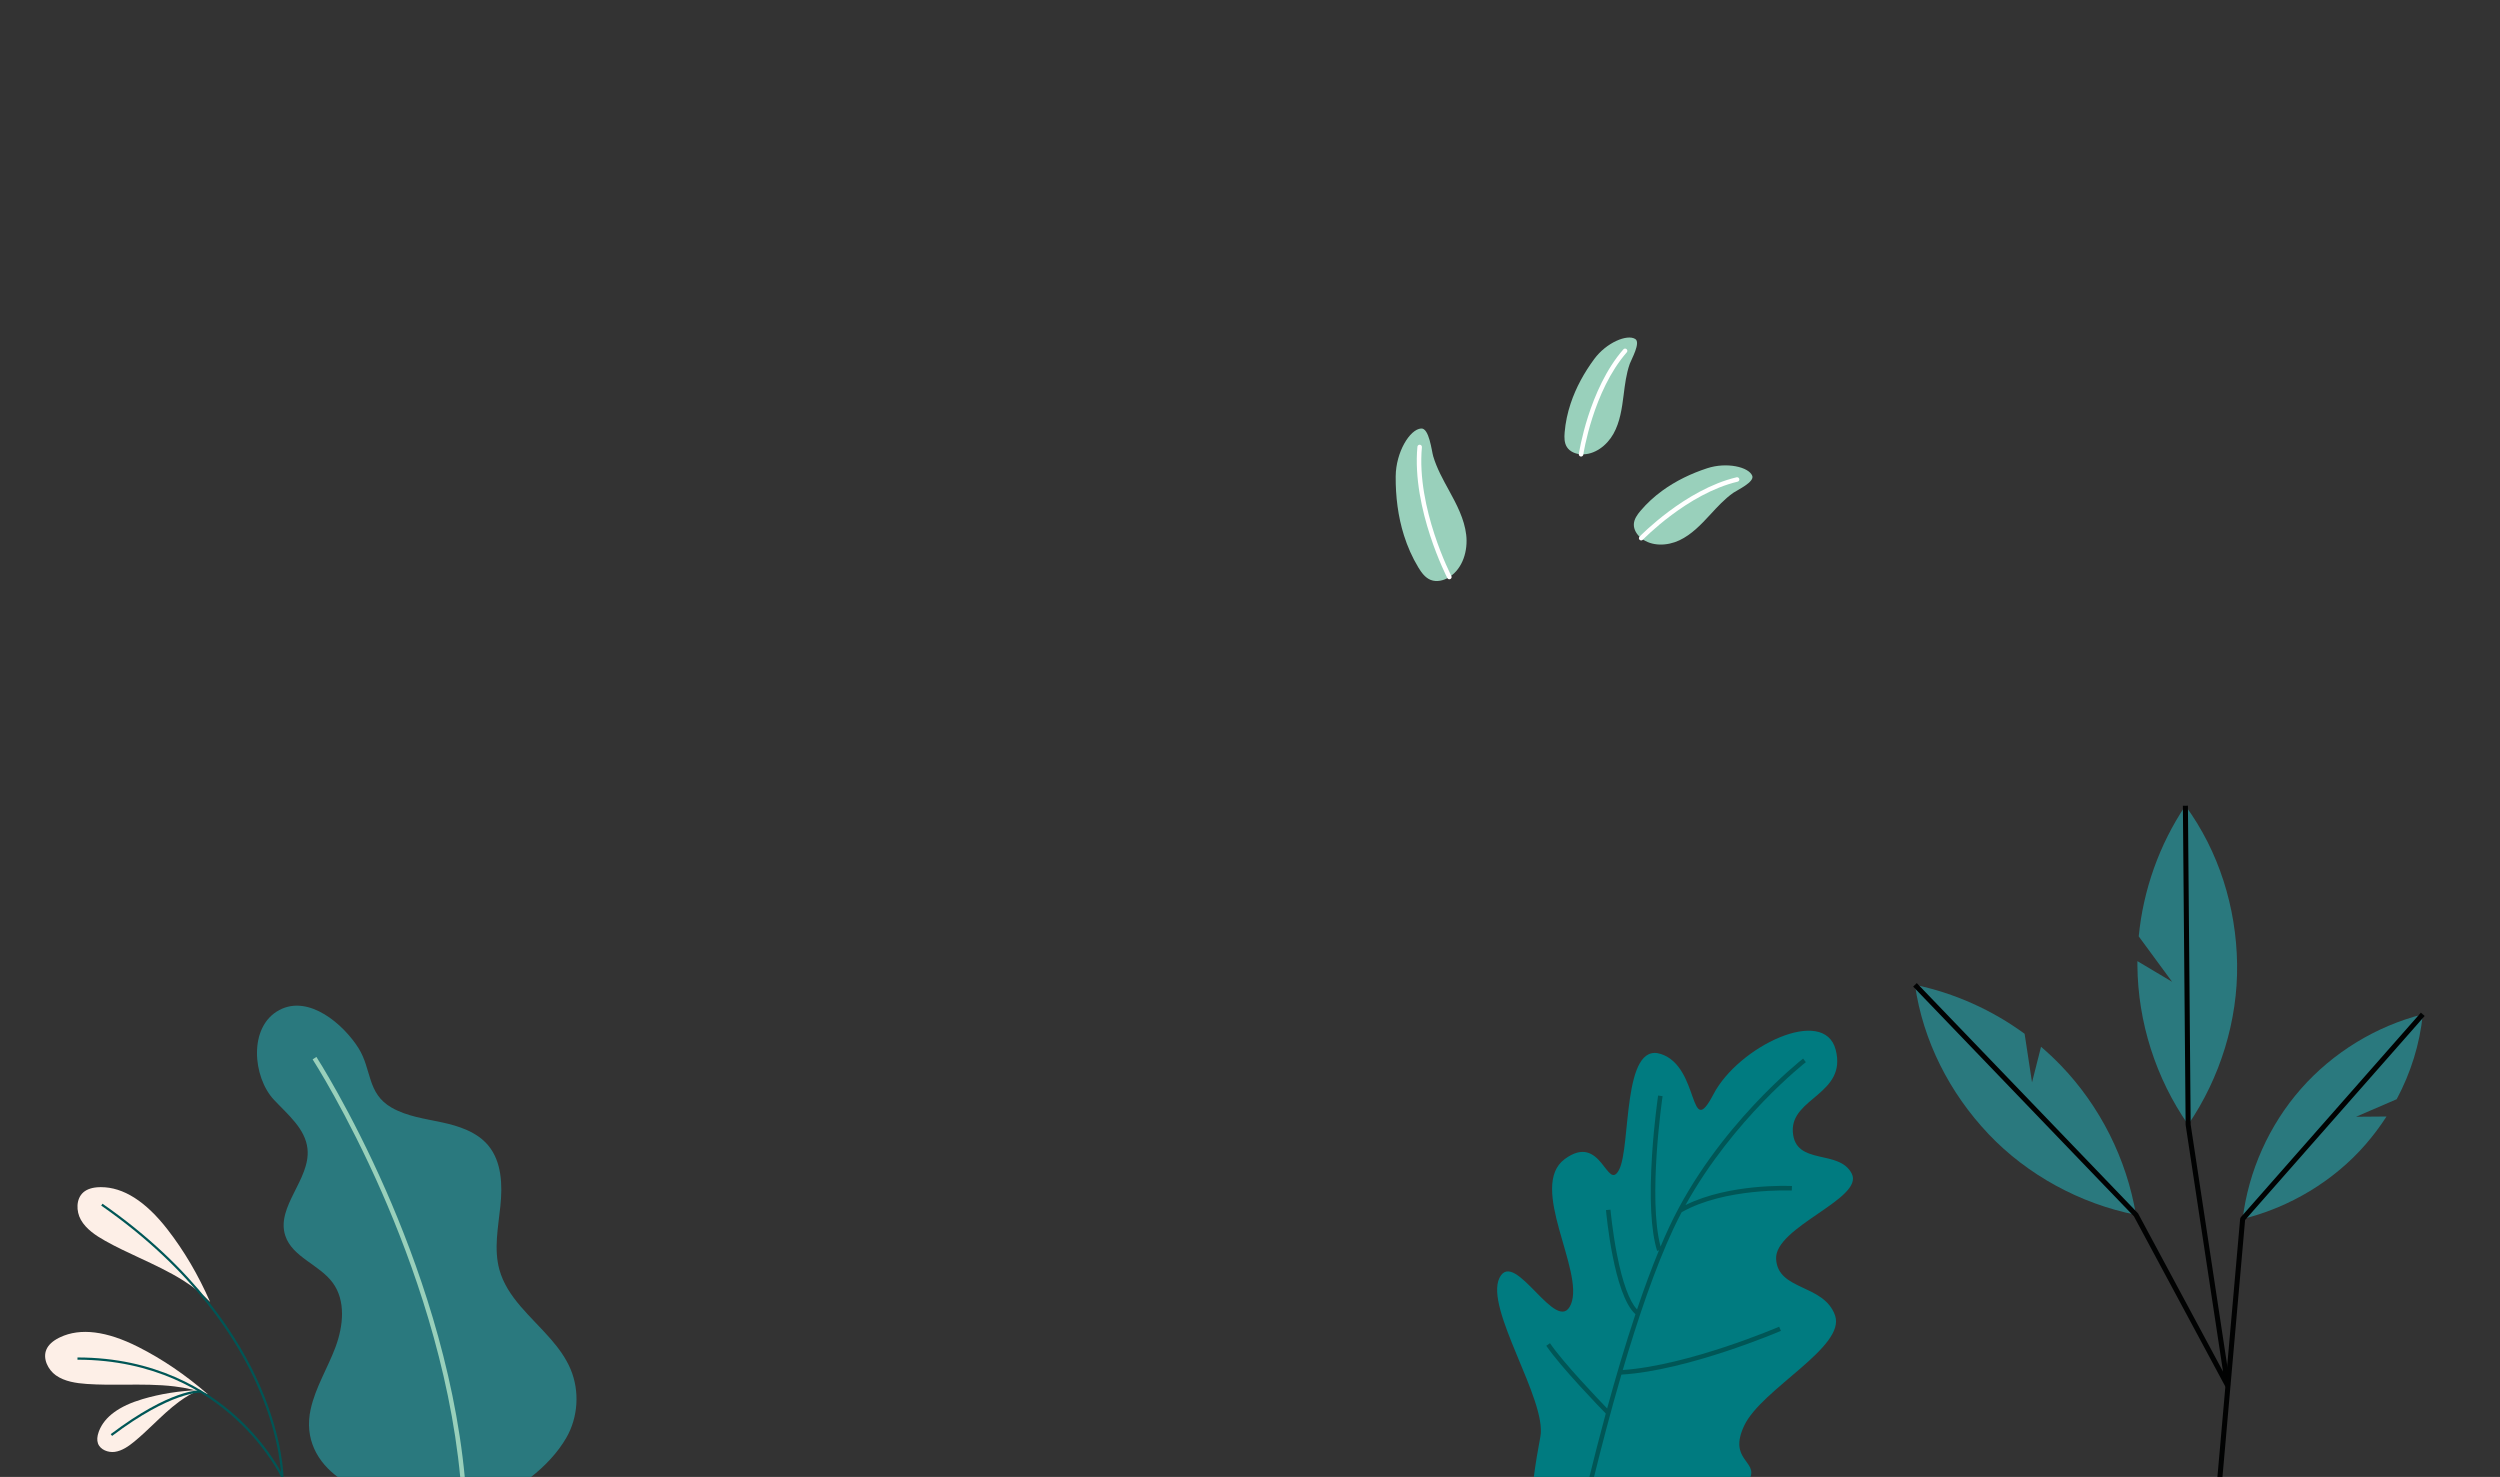 <?xml version="1.0" encoding="utf-8"?>
<!-- Generator: Adobe Illustrator 16.0.0, SVG Export Plug-In . SVG Version: 6.00 Build 0)  -->
<!DOCTYPE svg PUBLIC "-//W3C//DTD SVG 1.1//EN" "http://www.w3.org/Graphics/SVG/1.1/DTD/svg11.dtd">
<svg version="1.1" id="Calque_2" xmlns="http://www.w3.org/2000/svg" xmlns:xlink="http://www.w3.org/1999/xlink" x="0px" y="0px"
	 width="2214px" height="1308px" viewBox="0 0 2214 1308" enable-background="new 0 0 2214 1308" xml:space="preserve">
<rect x="0" y="0" width="2214" height="1308" fill="#333333" stroke="none"/>
<g>
	<g>
		<path fill="#2A797E" d="M1761.027,1004.301c34.455,36.386,81.419,61.787,130.584,71.562
			c-8.217-49.357-31.668-96.063-66.339-132.134c-5.628-5.851-11.551-11.43-17.731-16.691l-7.985,31.54L1793,915.53
			c-28.814-21.104-62.133-36.073-97.107-43.349C1702.988,921.801,1726.556,967.907,1761.027,1004.301z"/>
	</g>
	<g>
		<path fill="#2A797E" d="M1937.821,996.005c28.326-41.351,44.147-92.341,43.352-142.459
			c-0.782-50.114-16.162-99.563-45.785-140.011c-23.084,34.366-37.343,74.544-41.331,115.721l29.579,40.246l-30.739-18.327
			c-0.017,1.323-0.016,2.652-0.004,3.976C1893.317,905.185,1909.205,954.976,1937.821,996.005z"/>
	</g>
	<g>
		<path fill="#2A797E" d="M1986.096,1079.495c41.61-10.183,80.771-33.623,108.844-65.983c6.771-7.806,12.988-16.07,18.557-24.727
			l-27.001,0.214l36.011-15.531c12.441-23.275,20.502-48.783,23.104-75.201c-41.438,10.518-79.555,33.822-107.811,65.925
			C2009.558,996.287,1991.281,1037.049,1986.096,1079.495z"/>
	</g>
	<g>
		<polygon fill="#010202" points="1975.07,1226.811 1940.055,995.83 1937.627,713.521 1933.162,713.562 1935.589,996.028 
			1935.615,996.343 1968.719,1214.708 1893.586,1074.802 1893.227,1074.312 1697.5,870.633 1694.277,873.726 1889.793,1077.182 
			1970.896,1228.204 		"/>
	</g>
</g>
<path fill="#99D0BB" d="M1243.37,474.196c3.106,9.843,7.283,19.343,12.688,28.288c2.74,4.538,6.048,9.15,10.977,11.102
	c5.38,2.131,11.648,0.557,16.521-2.567c11.904-7.635,16.558-23.326,14.919-37.372c-1.641-14.047-8.441-26.896-15.234-39.3
	c-5.348-9.764-10.836-19.621-14.009-30.353c-1.359-4.602-3.542-25.124-10.699-24.512c-9.943,0.667-22.318,20.823-22.505,42.342
	C1235.873,439.551,1238.059,457.37,1243.37,474.196z"/>
<path fill="#FFFFFF" d="M1283.557,513.02c-0.721,0-1.417-0.391-1.774-1.074c-0.316-0.605-31.579-61.179-26.528-116.302
	c0.101-1.1,1.078-1.917,2.174-1.809c1.1,0.101,1.91,1.074,1.809,2.174c-4.945,53.963,25.778,113.489,26.089,114.084
	c0.512,0.979,0.133,2.188-0.846,2.699C1284.186,512.946,1283.87,513.02,1283.557,513.02z"/>
<path fill="#99D0BB" d="M1390.97,357.335c-2.745,8.254-4.59,16.803-5.321,25.581c-0.373,4.452-0.396,9.235,2.004,13.004
	c2.618,4.114,7.676,6.138,12.546,6.413c11.899,0.673,22.831-7.737,28.655-18.134c5.824-10.399,7.532-22.53,9.027-34.355
	c1.176-9.308,2.303-18.749,5.441-27.643c1.348-3.813,10-18.899,4.812-22.019c-7.116-4.46-25.525,3.181-36.29,17.777
	C1402.978,329.982,1395.661,343.225,1390.97,357.335z"/>
<path fill="#FFFFFF" d="M1400.201,404.333c-0.096,0-0.194-0.007-0.292-0.021c-1.093-0.16-1.849-1.176-1.689-2.269
	c0.083-0.57,8.7-57.46,39.455-92.658c0.726-0.832,1.99-0.917,2.822-0.19c0.832,0.727,0.917,1.99,0.19,2.822
	c-29.968,34.298-38.426,90.046-38.508,90.605C1402.031,403.617,1401.177,404.333,1400.201,404.333z"/>
<path fill="#99D0BB" d="M1472.033,434.626c-7.026,5.129-13.49,11.02-19.18,17.743c-2.889,3.409-5.683,7.292-5.916,11.753
	c-0.256,4.87,2.688,9.453,6.494,12.504c9.3,7.454,23.083,6.95,33.86,1.864c10.778-5.088,19.21-13.976,27.291-22.737
	c6.359-6.898,12.756-13.932,20.475-19.353c3.311-2.323,19.112-9.586,16.698-15.138c-3.206-7.762-22.632-12.225-39.87-6.585
	C1497.688,419.32,1484.043,425.858,1472.033,434.626z"/>
<path fill="#FFFFFF" d="M1453.431,478.625c-0.498,0-0.996-0.185-1.384-0.557c-0.797-0.764-0.824-2.03-0.059-2.828
	c0.399-0.416,40.434-41.743,85.906-52.556c1.079-0.256,2.153,0.409,2.409,1.483c0.255,1.075-0.409,2.153-1.483,2.409
	c-44.34,10.543-83.554,51.025-83.945,51.433C1454.482,478.419,1453.958,478.625,1453.431,478.625z"/>
<g>
	<path fill="#FDEFE7" d="M73.884,1055.871c3.28-2.811,8.046-4.327,14.164-4.503c0.461-0.017,0.921-0.027,1.371-0.027
		c19.804,0,39.609,12.587,58.899,37.437c14.661,18.871,27.104,39.999,37.756,64.189c-6.746-6.879-14.776-13.29-23.825-18.974
		c-12.399-7.781-25.837-14.034-38.819-20.081c-10.121-4.709-20.589-9.57-30.412-15.11c-7.971-4.49-16.759-10.216-21.451-18.61
		C67.428,1072.775,67.168,1061.657,73.884,1055.871z"/>
	<path fill="#FDEFE7" d="M41.154,1195.005c1.748-3.947,5.414-7.357,10.872-10.141c0.409-0.203,0.815-0.408,1.226-0.596
		c17.893-8.483,41.177-5.583,69.254,8.612c21.326,10.795,41.609,24.565,61.588,41.863c-9.035-3.323-19.031-5.685-29.646-6.952
		c-14.537-1.735-29.357-1.633-43.687-1.527c-11.159,0.073-22.696,0.144-33.948-0.641c-9.136-0.656-19.518-2.072-27.352-7.651
		C42.548,1213.045,37.55,1203.097,41.154,1195.005z"/>
	<path fill="#FDEFE7" d="M86.744,1278.243c-0.979-2.784-0.749-6.196,0.661-10.144c0.104-0.292,0.206-0.584,0.321-0.874
		c4.926-12.591,17.865-22.064,38.487-28.17c15.665-4.632,32.205-7.285,50.243-8.044c-6.049,2.585-12.125,6.092-17.996,10.436
		c-8.043,5.959-15.365,12.954-22.439,19.719c-5.524,5.26-11.222,10.709-17.195,15.591c-4.84,3.945-10.668,8.115-17.184,9.017
		C95.896,1286.565,88.747,1283.957,86.744,1278.243z"/>
	<path fill="#005656" d="M249.034,1307.915c0-0.081-0.072-8.279-2.586-22.023c-2.32-12.684-7.256-32.82-17.591-56.719
		c-18.256-42.215-57.231-104.505-139.236-161.521l1.142-1.643c82.443,57.321,121.625,119.995,139.977,162.479
		c10.399,24.071,15.362,44.36,17.694,57.142c2.533,13.88,2.6,21.939,2.601,22.275L249.034,1307.915z"/>
	<path fill="#005656" d="M249.128,1308.333c-0.122-0.261-12.506-26.36-40.844-52.113c-26.129-23.745-71.571-52.052-139.669-52.052
		v-2c68.778,0,114.682,28.621,141.08,52.631c28.606,26.02,41.123,52.425,41.246,52.688L249.128,1308.333z"/>
	<path fill="#005656" d="M99.26,1271.662l-1.204-1.596c53.285-40.199,78.871-38.841,79.933-38.755l-0.146,1.994l0.073-0.997
		l-0.07,0.997C177.594,1233.287,151.8,1232.027,99.26,1271.662z"/>
</g>
<polygon fill="#010202" points="1968.143,1308.871 1988.261,1080.424 2147.287,899.739 2143.937,896.785 1984.423,1078.021 
	1983.875,1079.297 1963.662,1308.871 "/>
<path fill="#2A797E" d="M272.33,1017.506c2.719,26.936-28.139,51.186-19.654,76.895c6.271,18.982,30.203,25.509,42.018,41.643
	c11.697,15.953,9.343,38.311,2.46,56.853c-6.89,18.549-17.73,35.695-22.013,55.01c-5.854,26.395,6.04,47.339,25.113,60.966H469.22
	c13.162-10.079,24.878-22.599,32.399-35.734c10.379-18.116,11.817-41.089,3.775-60.366c-4.145-9.926-10.481-18.623-17.616-26.845
	c-17.091-19.715-38.72-36.723-45.542-61.601c-4.986-18.172-1.052-37.407,0.893-56.153c1.949-18.747,1.262-39.47-10.862-53.899
	c-9.99-11.888-25.776-17.052-40.96-20.313c-15.183-3.265-31.024-5.328-44.498-13.051c-21.878-12.543-17.518-33.879-29.263-52.598
	c-13.18-20.996-43.84-47.785-70.121-33.839c-27.835,14.77-23.421,59.612-4.909,79.411
	C254.798,987.018,270.521,999.616,272.33,1017.506z"/>
<path fill="#99D0BB" d="M407.654,1308.871h4.016c-9.322-99.571-42.702-192.648-69.903-254.621
	c-31.216-71.119-61.252-117.779-61.552-118.242l-3.357,2.174c0.298,0.46,30.159,46.849,61.247,117.676
	C365.151,1117.479,398.334,1209.971,407.654,1308.871z"/>
<path fill="#007B80" d="M1639.917,1039.392c-11.217-22.091-50.128-6.653-52.186-36.959c-2.062-30.307,48.235-33.312,37.951-72.778
	c-10.277-39.461-86.253-2.753-108.228,39.377c-21.974,42.135-11.83-24.03-46.407-35.569c-34.587-11.538-26.518,81.991-37.171,102.42
	c-10.649,20.43-15.529-33.544-48.146-9.414c-32.62,24.137,17.628,99.061,5.544,128.486c-12.1,29.419-49.946-50.406-63.331-23.282
	c-13.387,27.12,42.255,108.089,36.207,140.682c-2.13,11.487-4.476,24.402-5.964,37.146h191.436
	c7.505-15.721-19.378-16.391-4.96-46.95c15.364-32.59,90.445-69.766,80.427-97.722c-10.019-27.96-50.704-21.567-52.161-49.937
	C1571.484,1086.532,1651.134,1061.481,1639.917,1039.392z"/>
<path fill="#005656" d="M1492.698,1067.191c42.35-76.314,105.878-126.009,106.57-126.545l-2.447-3.164
	c-0.761,0.588-76.537,59.837-118.29,148.57c-2.673,5.683-5.322,11.664-7.942,17.883c-11.386-42.768,1.662-132.236,1.798-133.155
	l-3.957-0.586c-0.035,0.236-3.525,23.966-5.377,52.584c-2.494,38.551-0.99,67.151,4.469,85.01l1.682-0.515
	c-6.719,16.229-13.238,33.979-19.446,52.387c-6.782-7.207-12.87-23.807-17.708-48.389c-4.071-20.683-5.79-39.793-5.807-39.984
	l-3.984,0.354c0.275,3.108,6.859,75.143,26.095,92.226c-9.174,27.547-17.647,56.352-25.071,83.46
	c-8.092-8.371-38.867-40.551-50.612-57.78l-3.305,2.254c13.2,19.363,48.666,55.882,52.696,60.013
	c-5.484,20.199-10.372,39.354-14.504,56.188h4.117c6.457-26.268,14.721-58.059,24.227-90.638
	c59.116-3.555,140.458-38.391,141.28-38.746l-1.584-3.672c-0.811,0.349-80.212,34.356-138.501,38.337
	c13.193-44.809,28.688-90.73,45.055-125.525c2.271-4.826,4.648-9.559,7.105-14.204c38.164-21.776,96.938-19.249,97.531-19.218
	l0.191-3.996C1584.629,1050.225,1531.59,1047.937,1492.698,1067.191z"/>
</svg>
